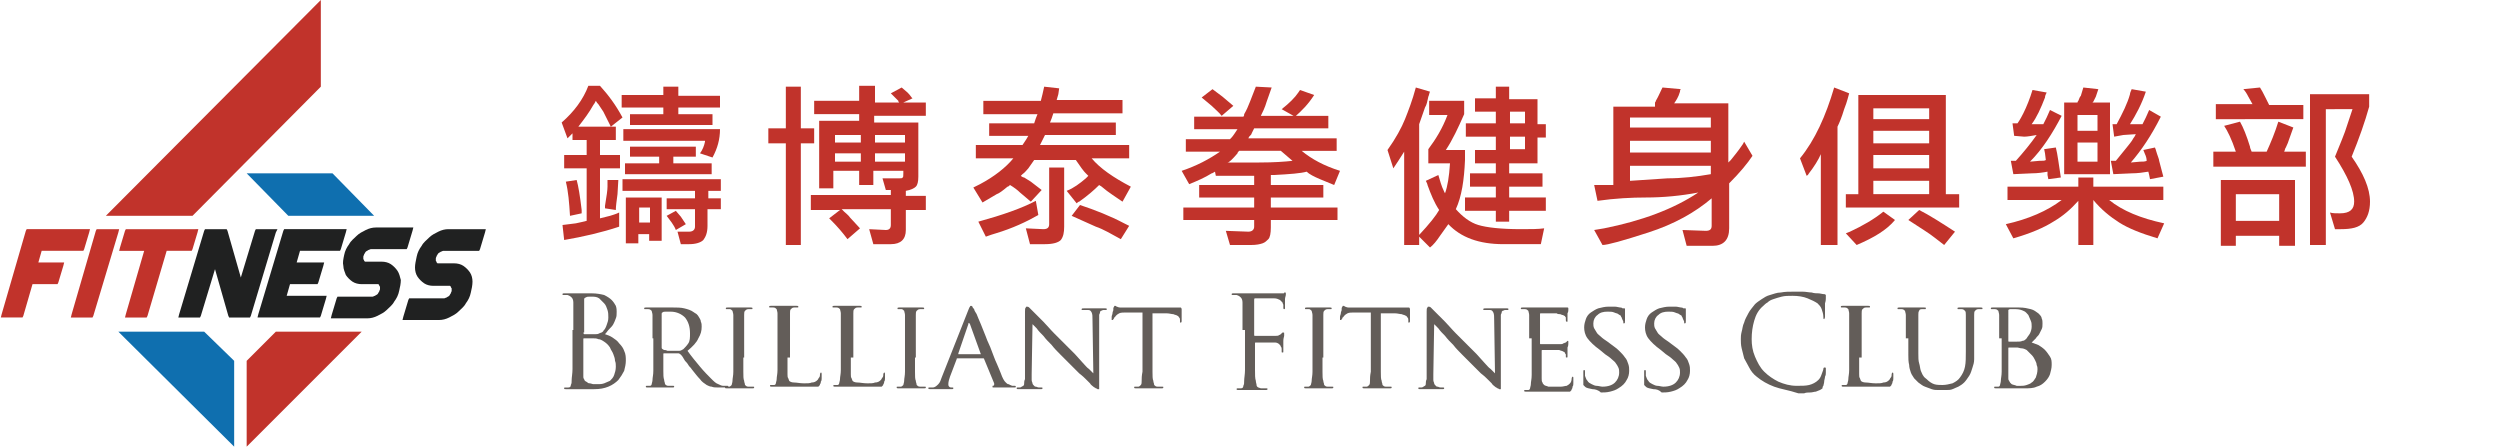 <?xml version="1.0" encoding="utf-8"?>
<!-- Generator: Adobe Illustrator 19.0.0, SVG Export Plug-In . SVG Version: 6.00 Build 0)  -->
<svg version="1.1" id="Layer_1" xmlns="http://www.w3.org/2000/svg" xmlns:xlink="http://www.w3.org/1999/xlink" x="0px" y="0px"
	 viewBox="-270 271.6 300 53.7" style="enable-background:new -270 271.6 300 53.7;" xml:space="preserve">
<style type="text/css">
	.st0{fill:#0F6FAF;}
	.st1{fill:#C1332B;}
	.st2{fill:#202121;}
	.st3{fill:#635D59;}
</style>
<g id="XMLID_14531_">
	<g id="XMLID_15005_">
		<polygon id="XMLID_15030_" class="st0" points="-245.5,311.4 -255.8,311.4 -241.9,325.2 -241.9,314.9 		"/>
		<g id="XMLID_15027_">
			<polygon class="st1" points="-236.9,311.4 -240.4,314.9 -240.4,325.2 -226.6,311.4 			"/>
		</g>
		<g id="XMLID_15024_">
			<polygon class="st1" points="-246.9,297.5 -231.5,282 -231.5,271.6 -257.3,297.5 			"/>
		</g>
		<polygon id="XMLID_15023_" class="st0" points="-225.1,297.5 -230.1,292.4 -240.4,292.4 -235.4,297.5 		"/>
		<g id="XMLID_15006_">
			<g id="XMLID_15016_">
				<path id="XMLID_15021_" class="st1" d="M-265.4,303.1l0.4-1.4h4.8h0.2l0.1-0.2l0.6-2l0.1-0.4h-0.4h-7h-0.2l-0.1,0.2l-2.9,10
					l-0.1,0.4h0.4h2h0.2l0.1-0.2l1.1-3.8h2.8h0.2l0.1-0.2l0.6-2l0.1-0.4h-0.4H-265.4z"/>
				<path id="XMLID_15019_" class="st1" d="M-258.2,299.1h-0.2l-0.1,0.2l-2.9,10l-0.1,0.4h0.4h2h0.2l0.1-0.2l3-10l0.1-0.4h-0.4
					H-258.2z"/>
				<path id="XMLID_15017_" class="st1" d="M-246.7,299.1h-8h-0.2l-0.1,0.2l-0.6,2l-0.1,0.4h0.4h2.6l-2.2,7.6l-0.1,0.4h0.4h2h0.2
					l0.1-0.2l2.3-7.8h2.8h0.2l0.1-0.2l0.6-2l0.1-0.4H-246.7z"/>
			</g>
			<g id="XMLID_15007_">
				<path id="XMLID_15014_" class="st2" d="M-236.7,299.1h-0.4h-2h-0.2l-0.1,0.2l-1.7,5.6l-1.6-5.6l-0.1-0.2h-0.2h-2.2h-0.2
					l-0.1,0.2l-3,10l-0.1,0.4h0.4h2h0.2l0.1-0.2l1.7-5.6l1.6,5.6l0.1,0.2h0.2h2.1h0.2l0.1-0.2l3-10L-236.7,299.1z"/>
				<path id="XMLID_15012_" class="st2" d="M-235.6,307.1l0.4-1.4h3.1h0.2l0.1-0.2l0.6-2l0.1-0.4h-0.4h-2.9l0.4-1.4h4.6h0.2l0.1-0.2
					l0.6-2l0.1-0.4h-0.4h-6.9h-0.2l-0.1,0.2l-3,10l-0.1,0.4h0.4h6.9h0.2l0.1-0.2l0.6-2l0.1-0.4h-0.4H-235.6z"/>
				<path id="XMLID_15010_" class="st2" d="M-222.3,304.1c-0.2-0.3-0.5-0.6-0.8-0.8c-0.3-0.2-0.7-0.3-1.1-0.3h-1.8
					c-0.1,0-0.1,0-0.2,0c0,0-0.1-0.1-0.1-0.1c0,0,0-0.1-0.1-0.2c0-0.1,0-0.2,0-0.3c0-0.1,0.1-0.2,0.1-0.3c0.1-0.1,0.1-0.2,0.2-0.3
					c0.1-0.1,0.2-0.1,0.3-0.2c0.1,0,0.2-0.1,0.3-0.1h4.1h0.2l0.1-0.2l0.6-2l0.1-0.4h-0.4h-4.1c-0.4,0-0.8,0.1-1.2,0.3
					c-0.4,0.2-0.8,0.4-1.1,0.7c-0.3,0.3-0.7,0.6-0.9,1c-0.3,0.4-0.5,0.8-0.6,1.3c-0.1,0.5-0.2,0.9-0.1,1.3c0,0.4,0.2,0.8,0.3,1.1
					c0.2,0.3,0.5,0.6,0.8,0.8c0.3,0.2,0.7,0.3,1.1,0.3h1.8c0.1,0,0.1,0,0.2,0c0,0,0.1,0.1,0.1,0.1c0,0.1,0,0.1,0.1,0.2
					c0,0.1,0,0.2,0,0.3c0,0.1-0.1,0.2-0.1,0.3c-0.1,0.1-0.1,0.2-0.2,0.3c-0.1,0.1-0.2,0.1-0.3,0.2c-0.1,0-0.2,0.1-0.3,0.1h-4h-0.2
					l-0.1,0.2l-0.6,2l-0.1,0.4h0.4h4c0.4,0,0.8-0.1,1.2-0.3c0.4-0.2,0.8-0.4,1.1-0.7c0.3-0.3,0.7-0.6,0.9-1c0.3-0.4,0.5-0.8,0.6-1.3
					c0.1-0.4,0.2-0.9,0.2-1.3C-222,304.8-222.1,304.4-222.3,304.1z"/>
				<path id="XMLID_15008_" class="st2" d="M-212.1,299.1h-4.1c-0.4,0-0.8,0.1-1.2,0.3c-0.4,0.2-0.8,0.4-1.1,0.7
					c-0.3,0.3-0.7,0.6-0.9,1c-0.3,0.4-0.5,0.8-0.6,1.3c-0.1,0.5-0.2,0.9-0.2,1.3c0,0.4,0.1,0.8,0.3,1.1c0.2,0.3,0.5,0.6,0.8,0.8
					c0.3,0.2,0.7,0.3,1.1,0.3h1.8c0.1,0,0.1,0,0.2,0c0,0,0.1,0.1,0.1,0.1c0,0,0,0.1,0.1,0.2c0,0.1,0,0.2,0,0.3
					c0,0.1-0.1,0.2-0.1,0.3c-0.1,0.1-0.1,0.2-0.2,0.3c-0.1,0.1-0.2,0.1-0.3,0.2c-0.1,0-0.2,0.1-0.3,0.1h-4h-0.2l-0.1,0.2l-0.6,2
					l-0.1,0.4h0.4h4c0.4,0,0.8-0.1,1.2-0.3c0.4-0.2,0.8-0.4,1.1-0.7c0.3-0.3,0.7-0.6,0.9-1c0.3-0.4,0.5-0.8,0.6-1.3
					c0.1-0.4,0.2-0.9,0.2-1.3c0-0.4-0.1-0.8-0.3-1.1c-0.2-0.3-0.5-0.6-0.8-0.8c-0.3-0.2-0.7-0.3-1.1-0.3h-1.8c-0.1,0-0.1,0-0.2,0
					c0,0-0.1-0.1-0.1-0.1c0,0,0-0.1-0.1-0.2c0-0.1,0-0.2,0-0.3c0-0.1,0.1-0.2,0.1-0.3c0.1-0.1,0.1-0.2,0.2-0.3
					c0.1-0.1,0.2-0.1,0.3-0.2c0.1,0,0.2-0.1,0.3-0.1h4.1h0.2l0.1-0.2l0.6-2l0.1-0.4H-212.1z"/>
			</g>
		</g>
	</g>
	<g id="XMLID_14601_">
		<path id="XMLID_14994_" class="st1" d="M-195.7,298.8c-2.1,0.7-4.3,1.2-6.6,1.6l-0.2-1.8l1.6-0.2c0.5-0.1,0.9-0.2,1.3-0.3v-6.3
			h-2.7v-1.6h2.7v-1.8h-1.7v-0.8l-0.6,0.6l-0.7-1.9c1.5-1.3,2.6-2.8,3.2-4.4h1.4c1,1.1,1.9,2.3,2.7,3.8l-1.4,1.1l-0.9-1.8
			c-0.2-0.3-0.4-0.6-0.6-0.9c-0.1-0.1-0.2-0.2-0.3-0.4c-0.1,0.2-0.2,0.4-0.3,0.5c-0.5,0.9-1.1,1.7-1.8,2.6h4.5v1.6h-1.9v1.8h2.4v1.6
			h-2.4v6l1.2-0.3c0.3-0.1,0.7-0.2,1.1-0.4L-195.7,298.8z M-201.6,297.5c-0.1-1.6-0.2-2.9-0.5-4.1l1.3-0.2c0.2,0.7,0.4,1.9,0.6,3.6
			c0,0.1,0,0.2,0,0.4L-201.6,297.5z M-195.8,293.2l-0.1,1.7c-0.1,0.8-0.2,1.4-0.2,1.9l-1.3-0.2c0-0.1,0-0.2,0-0.3
			c0.2-1.2,0.3-1.9,0.3-2.3s0-0.6,0-0.8L-195.8,293.2z M-188.6,282.1v1h5v1.4h-5v0.8h4.1v1.3h-9.9v-1.3h4v-0.8h-5V283h5v-1H-188.6z
			 M-185.1,296.7v1.8v0.2c0,0.8-0.2,1.3-0.5,1.7c-0.3,0.3-0.9,0.5-1.7,0.5h-1l-0.4-1.5l1.4,0c0.4,0,0.7-0.2,0.7-0.6v-2.1h-3.4v-1.3
			h3.4v-0.9h-8.7v-1.4h11.8v1.4h-1.5v0.9h1.5v1.3H-185.1z M-186,290c0.3-0.4,0.5-0.9,0.6-1.4c0,0,0-0.1,0-0.1h-9.8v-1.4h11.6
			c0,1.2-0.3,2.3-0.9,3.4L-186,290z M-186.5,289.2v1.2h-2.7v0.8h4.6v1.3H-195v-1.3h4.1v-0.8h-3.5v-1.2H-186.5z M-194.9,295.3h4.3
			v5.2h-1.5v-0.8h-1.3v1.1h-1.5V295.3z M-192,296.5h-1.3v1.8h1.3V296.5z M-188.9,299.2c-0.1-0.3-0.3-0.6-0.5-0.9l-0.6-0.8l1.1-0.6
			c0.2,0.2,0.4,0.5,0.6,0.7l0.6,0.9L-188.9,299.2z"/>
		<path id="XMLID_14987_" class="st1" d="M-177.8,288.9V287h2.1v-5h1.8v5h1.6v1.8h-1.6V301h-1.8v-12.2H-177.8z M-165,282.1v1.8h2.9
			c-0.1-0.1-0.1-0.1-0.1-0.2c-0.1-0.1-0.2-0.2-0.3-0.3l-0.6-0.6l1.3-0.7l0.7,0.6c0.1,0.1,0.3,0.3,0.5,0.6l0.1,0.1l-1.1,0.5h2.7v1.6
			h-6.2v0.8h5.3v6v0.5c0,0.6-0.1,1-0.3,1.2c-0.2,0.2-0.6,0.4-1.2,0.5v0.6h2.4v1.7h-2.4v2v0.4c0,1.1-0.6,1.7-1.8,1.7h-2.1l-0.5-1.8
			l2,0.1c0.4,0,0.6-0.2,0.6-0.6v-1.9h-5.9c0.1,0.1,0.2,0.2,0.3,0.3c0.2,0.2,0.5,0.4,0.7,0.7l1.2,1.3l-1.5,1.3
			c-0.6-0.8-1.2-1.5-1.9-2.2l-0.3-0.3l1.3-1h-3.5V295h9.6v-0.6h-0.6l-0.4-1.4l2,0c0.2,0,0.4,0,0.4-0.1c0.1,0,0.1-0.2,0.1-0.5v-0.3
			h-3.6v1.7h-1.7v-1.7h-3.1v2.1h-1.7v-8.1h4.8v-0.8h-5.4v-1.6h5.4v-1.8H-165z M-166.7,288.7v-0.9h-3.1v0.9H-166.7z M-166.7,291v-1
			h-3.1v1H-166.7z M-161.4,288.7v-0.9h-3.6v0.9H-161.4z M-161.4,291v-1h-3.6v1H-161.4z"/>
		<path id="XMLID_14982_" class="st1" d="M-137.8,294c-0.1-0.1-0.2-0.1-0.3-0.2c-0.6,0.6-1.4,1.3-2.4,2c-0.1,0-0.2,0.1-0.3,0.2
			l-1.2-1.5c0.8-0.3,1.6-0.9,2.3-1.5l0.3-0.3c-0.1-0.1-0.2-0.2-0.3-0.3c-0.3-0.3-0.4-0.5-0.5-0.6l-0.7-1h-5l-0.7,1
			c-0.2,0.2-0.4,0.5-0.7,0.7l-0.2,0.2c0.1,0.1,0.3,0.2,0.4,0.2c0.3,0.2,0.5,0.3,0.8,0.5l1.3,1l-1.3,1.4l-1.3-1.1
			c-0.3-0.3-0.7-0.6-1.2-0.9c-0.1,0.1-0.2,0.2-0.3,0.2c-0.6,0.5-1,0.8-1.3,0.9l-1.7,1l-1.1-1.8l0.8-0.4c1.7-0.9,3.1-2,4-3.1h-4.5
			v-1.6h5.6l0.4-0.6l0.3-0.5h-4.7v-1.5h5.4l0.2-0.6l0.2-0.5h-6.5v-1.6h6.9l0.2-0.8l0.2-0.9l1.8,0.2l-0.1,0.7l-0.2,0.7h7.9v1.6h-8.3
			l-0.2,0.6l-0.2,0.5h7.9v1.5h-8.5l-0.3,0.6l-0.3,0.6h10.7v1.6h-4.5c1,1.2,2.6,2.3,4.7,3.4l-1,1.8C-136,295.3-137,294.7-137.8,294z
			 M-145.4,297.4c-1.4,0.8-3.1,1.6-5.1,2.2c-0.3,0.1-0.7,0.2-1.2,0.4l-0.9-1.8c2.9-0.8,5.2-1.6,6.9-2.5L-145.4,297.4z M-144.1,291.7
			h1.8v6.8v0.3c0,0.7-0.1,1.2-0.4,1.6c-0.3,0.3-0.9,0.5-1.9,0.5h-1.8l-0.5-1.9l2.1,0.1c0.5,0,0.7-0.2,0.7-0.6V291.7z M-135.5,300.3
			c-1.1-0.6-2.1-1.2-3-1.5l-2.9-1.3l1-1.3c1.8,0.6,3.6,1.3,5.3,2.2c0.2,0.1,0.4,0.2,0.6,0.3L-135.5,300.3z"/>
		<path id="XMLID_14977_" class="st1" d="M-124.2,292.2c-0.2,0.1-0.3,0.2-0.4,0.2c-0.8,0.5-1.7,0.9-2.7,1.3l-0.9-1.6
			c1.8-0.6,3.3-1.4,4.6-2.3h-4.1v-1.5h5.3c0.2-0.2,0.3-0.3,0.5-0.6l0.4-0.6h-5.2v-1.5h5.9c0.1-0.1,0.1-0.2,0.1-0.3
			c0.3-0.5,0.5-1,0.7-1.5l0.7-1.8l1.9,0.1l-0.6,1.7c-0.2,0.7-0.5,1.3-0.7,1.7h8.1v1.5h-8.9l-0.3,0.6c0,0.1-0.1,0.2-0.3,0.4l-0.1,0.2
			h10.6v1.5h-4.2c1.2,1,2.7,1.8,4.6,2.4l-0.7,1.7l-1.7-0.7c-0.7-0.3-1.3-0.6-1.6-0.9c-0.7,0.2-2,0.3-3.9,0.4c-0.1,0-0.3,0-0.4,0v1.2
			h6.3v1.5h-6.3v1.2h8v1.5h-8v0.9c0,0.7-0.1,1.2-0.3,1.4c-0.2,0.2-0.4,0.4-0.7,0.5c-0.3,0.1-0.7,0.2-1.4,0.2h-2.5l-0.5-1.7l2.7,0.1
			c0.4,0,0.7-0.2,0.7-0.6V298h-8.5v-1.5h8.5v-1.2h-6.6v-1.5h6.6v-1.1l-2.4,0h-2.2L-124.2,292.2z M-123.4,285.5
			c-0.3-0.4-0.8-0.8-1.2-1.2l-1.2-1l1.3-1l1.2,0.9l1.3,1.1L-123.4,285.5z M-118.9,291.1c1.8,0,3.1-0.1,4-0.2l-0.7-0.6l-0.7-0.6h-5
			c-0.1,0.1-0.2,0.2-0.2,0.3c-0.6,0.7-1,1.1-1.2,1.1h0C-121.9,291.1-120.6,291.1-118.9,291.1z M-112.3,283c-0.7,1.1-1.5,1.9-2.3,2.6
			l-1.6-0.9c0.9-0.7,1.6-1.4,2-2l0.2-0.3L-112.3,283z"/>
		<path id="XMLID_14679_" class="st1" d="M-103.5,289.6c1-1.4,1.7-2.7,2.1-3.7c0.4-1,0.9-2.3,1.3-3.8l1.7,0.5
			c-0.1,0.2-0.1,0.4-0.2,0.6c-0.1,0.5-0.2,1-0.4,1.3l-0.7,2V301h-1.8v-11.2l-0.7,1.1l-0.6,0.9L-103.5,289.6z M-97.3,296.8
			c-0.6-0.9-1-1.9-1.4-3c0-0.1-0.1-0.3-0.2-0.5l1.5-0.7l0.3,1c0.1,0.3,0.2,0.6,0.4,1c0,0.1,0.1,0.1,0.1,0.2c0.3-0.8,0.5-2,0.6-3.6
			h-2.6v-1.7c0.9-1.2,1.7-2.5,2.3-4.1h-2.2v-1.7h4.2v1.6c-0.7,1.6-1.4,3.1-2.2,4.3h2.3v1.2c-0.1,2.4-0.4,4.4-1.1,5.9
			c0.8,0.9,1.7,1.6,2.7,1.9c1,0.3,2.7,0.5,5.1,0.5c1.2,0,2.1,0,2.8-0.1l-0.4,1.9l-4.5,0c-2.9,0-5.1-0.8-6.6-2.4l-1,1.4
			c-0.4,0.6-0.8,1.1-1.2,1.4l-1.4-1.4C-98.4,298.4-97.7,297.5-97.3,296.8z M-88.9,283.5h3.4v3h1v1.6h-1v3.1h-3.4v1.2h4v1.6h-4v1.3
			h4.4v1.6h-4.4v1.3h-1.6v-1.3h-3.7v-1.6h3.7v-1.3h-3.1v-1.6h3.1v-1.2H-93v-1.6h2.5V288h-3.6v-1.6h3.6v-1.4H-93v-1.6h2.5v-1.4h1.6
			V283.5z M-87,286.4v-1.4h-1.8v1.4H-87z M-87,289.5V288h-1.8v1.5H-87z"/>
		<path id="XMLID_14655_" class="st1" d="M-71.4,283.9c0.1-0.1,0.1-0.2,0.1-0.2c0.3-0.5,0.5-1,0.7-1.4l0.1-0.2l2.2,0.2
			c-0.1,0.1-0.1,0.2-0.1,0.3c-0.2,0.7-0.5,1.1-0.7,1.4h6.5v7.1c0.1-0.1,0.2-0.2,0.3-0.3c0.4-0.5,0.9-1.1,1.3-1.7
			c0.1-0.1,0.2-0.3,0.3-0.5l1,1.7c-0.6,0.9-1.5,2-2.8,3.3v5.1v0.3c0,1.4-0.7,2.1-2,2.1h-3.1l-0.5-1.9l2.8,0.1c0.5,0,0.7-0.2,0.7-0.6
			v-3.3c-2,1.7-4.5,3.1-7.6,4.1c-3.1,1-4.9,1.5-5.5,1.5l-1-1.8l1.2-0.2c4.5-0.9,8.3-2.3,11.3-4.3c-2.1,0.4-4.2,0.6-6.3,0.6
			c-1.7,0-3.7,0.1-5.8,0.4l-0.4-1.9h1.2c0.5,0,0.9,0,1.1,0v-9.4H-71.4z M-74.4,286.9h9.7v-1.2h-9.7V286.9z M-74.4,289.9h9.7v-1.4
			h-9.7V289.9z M-74.4,293.3l4.5-0.3c1.7,0,3.5-0.2,5.2-0.5v-1h-9.7V293.3z"/>
		<path id="XMLID_14646_" class="st1" d="M-54,290.6c1.8-2.2,3.1-5.1,4.1-8.5l1.8,0.7c-0.1,0.3-0.2,0.9-0.6,1.9
			c-0.3,1-0.6,1.7-0.8,2.1V301h-2v-10.9c-0.3,0.7-0.8,1.5-1.5,2.4c0,0.1-0.1,0.1-0.2,0.2L-54,290.6z M-36.5,283v11.9h1.6v1.6h-13.6
			v-1.6h1.5V283H-36.5z M-42.6,298c-1,1.2-2.5,2.1-4.6,3l-1.3-1.4l0.5-0.2c1.5-0.7,2.9-1.5,4-2.4L-42.6,298z M-38.5,284.6h-6.7v1.3
			h6.7V284.6z M-45.2,288.8h6.7v-1.5h-6.7V288.8z M-38.5,290.2h-6.7v1.6h6.7V290.2z M-38.5,293.3h-6.7v1.6h6.7V293.3z M-36.7,301
			c-0.8-0.6-1.5-1.2-2.3-1.7l-2-1.3l1.3-1.2c1.2,0.6,2.6,1.5,4.3,2.6L-36.7,301z"/>
		<path id="XMLID_14639_" class="st1" d="M-18.8,292.9v1.1h8.4v1.6h-6.5c1.6,1.3,3.8,2.2,6.6,2.8l-0.8,1.8c-2-0.6-3.5-1.2-4.6-1.9
			c-1.1-0.7-2.2-1.6-3.1-2.7v5.4h-1.8v-5.3c-0.9,1-1.8,1.8-3,2.5c-1.1,0.7-2.7,1.4-4.8,2l-0.9-1.7c2.7-0.6,5-1.6,6.7-2.9h-6.5V294
			h8.5v-1.1H-18.8z M-28.3,287.9l-0.2-1.5h0.4c0,0,0.1,0,0.1,0c0,0,0.1,0,0.1,0c0,0,0.3-0.4,0.7-1.2c0.4-0.8,0.8-1.8,1.1-2.8
			l1.7,0.3c-0.1,0.2-0.2,0.4-0.2,0.6c-0.5,1.3-1,2.4-1.6,3.2l0.6,0l0.8,0l0.4-0.8l0.4-0.9l1.4,0.7c-1.1,2.1-2.3,4-3.8,5.5l1.1-0.1
			c0.4,0,0.7,0,0.8-0.1l-0.1-0.8l-0.1-0.5l1.4-0.2c0.1,0.4,0.2,0.9,0.3,1.6l0.3,2l-1.5,0.2l-0.1-0.5c0-0.2,0-0.3,0-0.4
			c-0.5,0.1-1.2,0.2-1.9,0.2l-2.2,0.1l-0.3-1.6l0.6,0c0.9-1,1.8-2.1,2.5-3.1c-0.6,0.1-1.1,0.2-1.5,0.2L-28.3,287.9z M-22.3,292.5
			v-8.6h1.6c0-0.1,0.1-0.2,0.1-0.2c0.1-0.3,0.2-0.5,0.3-0.6l0.3-1l1.8,0.2l-0.3,0.9c-0.1,0.2-0.2,0.4-0.3,0.6l-0.1,0.1h2.1v8.6
			H-22.3z M-18.3,285.4h-2.4v1.9h2.4V285.4z M-20.7,291h2.4v-2.3h-2.4V291z M-16.3,288l-0.2-1.5h0.3h0.2c0.7-1.3,1.3-2.5,1.6-3.6
			c0-0.2,0.1-0.3,0.2-0.6l1.7,0.3c-0.5,1.5-1.2,2.8-1.9,3.9l0.6,0l0.9,0l0.4-0.8l0.4-0.9l1.4,0.8c-1.1,2.2-2.3,4-3.6,5.5l1.1-0.1
			c0.3,0,0.6,0,0.8-0.1c0-0.3-0.1-0.6-0.2-0.8l-0.2-0.5l1.4-0.3c0,0.1,0.1,0.2,0.1,0.3c0.2,0.7,0.4,1.1,0.4,1.3l0.5,1.9l-1.6,0.3
			l-0.1-0.5l-0.1-0.4c-0.6,0.1-1.3,0.2-2,0.2l-2.2,0.1l-0.3-1.6l0.6,0l1.3-1.6c0.3-0.4,0.6-0.7,0.8-1.1c0.1-0.1,0.2-0.3,0.3-0.5
			l-1.5,0.1L-16.3,288z"/>
		<path id="XMLID_14602_" class="st1" d="M-4.4,291.6v-1.8h2.7c-0.5-1.5-1-2.5-1.4-3.1l1.9-0.5c0.4,0.7,0.8,1.7,1.2,3
			c0,0.2,0.1,0.3,0.2,0.6h1.8c0.5-1.1,1-2.3,1.4-3.6l1.8,0.7l-0.5,1.4c-0.1,0.3-0.2,0.6-0.4,1c-0.1,0.1-0.1,0.3-0.2,0.5h2.6v1.8
			H-4.4z M-4.1,285.8v-1.7h4.4l-0.5-0.9c-0.2-0.4-0.4-0.7-0.6-0.9l2-0.2c0.2,0.3,0.4,0.7,0.6,1.1l0.5,1h4.1v1.7H-4.1z M-3.5,293.2
			h8.9v7.9H3.5v-1.2h-5.2v1.2h-1.8V293.2z M3.5,294.9h-5.2v3.2h5.2V294.9z M14.3,284.4c-0.5,1.8-1.2,3.8-2.1,6
			c1.4,2,2.2,3.8,2.2,5.4c0,1.1-0.3,1.9-0.8,2.5c-0.5,0.6-1.4,0.8-2.7,0.8h-0.5c0,0-0.1,0-0.2,0l-0.6-2c0.3,0.1,0.7,0.1,1.2,0.1
			c1.2,0,1.7-0.5,1.7-1.4c0-1.3-0.8-3.1-2.3-5.4c0.7-1.7,1.1-2.7,1.2-3l0.9-2.7H9.1V301H7.2v-18.1h7.1V284.4z"/>
	</g>
	<g id="XMLID_14532_">
		<path id="XMLID_14597_" class="st3" d="M-201.2,311.2c0-0.6,0-1.1,0-1.4c0-0.4,0-0.7,0-0.9c0-0.2,0-0.4,0-0.6c0-0.1,0-0.3,0-0.4
			c0-0.3-0.1-0.5-0.2-0.6c-0.1-0.1-0.2-0.2-0.5-0.3c-0.1,0-0.1,0-0.2,0c-0.1,0-0.2,0-0.3,0c-0.1,0-0.1,0-0.1-0.1
			c0-0.1,0.1-0.1,0.2-0.1c0.2,0,0.4,0,0.5,0c0.2,0,0.4,0,0.5,0c0.2,0,0.3,0,0.4,0c0.1,0,0.2,0,0.2,0c0.2,0,0.4,0,0.7,0
			c0.3,0,0.6,0,1,0c0.6,0,1.1,0.1,1.5,0.2c0.4,0.2,0.7,0.4,0.9,0.6c0.2,0.2,0.4,0.5,0.5,0.7c0.1,0.3,0.1,0.5,0.1,0.7
			c0,0.3,0,0.6-0.1,0.8c-0.1,0.3-0.2,0.5-0.3,0.7c-0.1,0.2-0.3,0.4-0.5,0.6c-0.2,0.2-0.3,0.4-0.5,0.6c0.3,0.1,0.6,0.2,0.9,0.4
			c0.3,0.2,0.6,0.4,0.8,0.7c0.3,0.3,0.5,0.6,0.6,0.9c0.2,0.4,0.2,0.8,0.2,1.2c0,0.4-0.1,0.8-0.2,1.2c-0.2,0.4-0.4,0.7-0.7,1.1
			c-0.3,0.3-0.7,0.6-1.2,0.8c-0.5,0.2-1,0.3-1.7,0.3c-0.1,0-0.2,0-0.4,0c-0.2,0-0.4,0-0.6,0c-0.2,0-0.4,0-0.6,0c-0.2,0-0.3,0-0.3,0
			c0,0-0.1,0-0.2,0c-0.1,0-0.2,0-0.4,0c-0.2,0-0.3,0-0.5,0c-0.2,0-0.3,0-0.4,0c-0.2,0-0.2,0-0.2-0.1c0-0.1,0-0.1,0.1-0.1
			c0.1,0,0.1,0,0.2,0c0.1,0,0.2,0,0.2,0c0.2,0,0.3-0.1,0.3-0.3c0.1-0.2,0.1-0.3,0.1-0.6c0-0.3,0.1-0.8,0.1-1.3c0-0.6,0-1.2,0-1.9
			V311.2z M-200,311.5c0,0.1,0,0.1,0.1,0.2c0.1,0,0.1,0,0.3,0c0.1,0,0.4,0,0.6,0c0.2,0,0.4,0,0.5,0c0.1,0,0.3,0,0.4-0.1
			c0.1,0,0.2-0.1,0.3-0.1c0.1-0.1,0.2-0.1,0.2-0.2c0.2-0.2,0.3-0.4,0.4-0.7c0.1-0.3,0.2-0.5,0.2-0.9c0-0.3,0-0.6-0.1-0.9
			c-0.1-0.3-0.2-0.6-0.4-0.8c-0.2-0.2-0.4-0.4-0.6-0.6c-0.3-0.2-0.6-0.2-0.9-0.2c-0.1,0-0.2,0-0.3,0c-0.1,0-0.3,0-0.4,0.1
			c-0.1,0-0.2,0.1-0.2,0.2V311.5z M-200,313.1c0,0.3,0,0.6,0,1c0,0.4,0,0.7,0,1c0,0.3,0,0.6,0,0.8c0,0.2,0,0.4,0,0.4
			c0,0.2,0,0.3,0,0.5c0,0.1,0,0.2,0.1,0.3c0,0.1,0.1,0.2,0.1,0.2c0.1,0.1,0.2,0.1,0.3,0.2c0.1,0.1,0.2,0.1,0.3,0.1
			c0.1,0,0.3,0.1,0.4,0.1c0.1,0,0.2,0,0.3,0c0.1,0,0.2,0,0.3,0c0.2,0,0.4,0,0.7-0.1c0.2-0.1,0.5-0.2,0.7-0.3
			c0.2-0.2,0.4-0.4,0.5-0.7c0.1-0.3,0.2-0.6,0.2-1c0-0.2,0-0.5-0.1-0.7c0-0.3-0.1-0.5-0.2-0.8c-0.1-0.3-0.3-0.5-0.4-0.8
			c-0.2-0.3-0.4-0.5-0.7-0.7c-0.3-0.2-0.5-0.3-0.7-0.3c-0.2-0.1-0.4-0.1-0.6-0.1c-0.1,0-0.1,0-0.2,0c-0.1,0-0.2,0-0.3,0
			c-0.1,0-0.2,0-0.3,0c-0.1,0-0.2,0-0.3,0c-0.1,0-0.1,0-0.1,0.1V313.1z"/>
		<path id="XMLID_14594_" class="st3" d="M-191.7,312.2c0-0.5,0-0.9,0-1.2c0-0.3,0-0.6,0-0.8c0-0.2,0-0.4,0-0.5c0-0.1,0-0.2,0-0.3
			c0-0.2-0.1-0.4-0.1-0.5c-0.1-0.1-0.2-0.2-0.4-0.2c-0.1,0-0.1,0-0.2,0c-0.1,0-0.2,0-0.2,0c-0.1,0-0.1,0-0.1-0.1
			c0-0.1,0.1-0.1,0.2-0.1c0.2,0,0.3,0,0.5,0c0.2,0,0.3,0,0.5,0s0.3,0,0.4,0c0.1,0,0.2,0,0.2,0c0,0,0.1,0,0.3,0c0.1,0,0.3,0,0.5,0
			c0.2,0,0.3,0,0.5,0c0.2,0,0.3,0,0.4,0c0.4,0,0.9,0,1.3,0.1c0.4,0.1,0.8,0.2,1.2,0.5c0.1,0.1,0.2,0.1,0.3,0.2
			c0.1,0.1,0.2,0.2,0.3,0.4c0.1,0.2,0.2,0.3,0.2,0.5c0.1,0.2,0.1,0.4,0.1,0.6c0,0.5-0.1,0.9-0.4,1.4c-0.2,0.5-0.7,1-1.3,1.5
			c0.5,0.7,1,1.3,1.5,1.9c0.5,0.6,0.9,1,1.3,1.4c0.4,0.4,0.6,0.6,0.9,0.7c0.2,0.1,0.4,0.2,0.6,0.2c0.1,0,0.2,0,0.3,0
			c0.1,0,0.1,0,0.2,0c0.1,0,0.1,0,0.1,0.1c0,0,0,0.1-0.1,0.1c0,0-0.1,0-0.2,0h-0.8c-0.4,0-0.7,0-0.9-0.1c-0.2,0-0.4-0.1-0.6-0.2
			c-0.3-0.2-0.6-0.4-0.8-0.7c-0.3-0.3-0.6-0.7-1-1.2c-0.1-0.2-0.3-0.3-0.4-0.5c-0.1-0.2-0.3-0.4-0.4-0.5c-0.1-0.2-0.2-0.3-0.3-0.5
			c-0.1-0.1-0.2-0.3-0.3-0.3c-0.1-0.1-0.1-0.1-0.2-0.1l-1.7,0c-0.1,0-0.1,0-0.1,0.1v0.3c0,0.6,0,1.2,0,1.7c0,0.5,0,0.8,0.1,1.1
			c0,0.2,0.1,0.3,0.1,0.5c0.1,0.1,0.2,0.2,0.4,0.2c0.1,0,0.2,0,0.3,0c0.1,0,0.2,0,0.3,0c0.1,0,0.1,0,0.1,0.1c0,0.1-0.1,0.1-0.2,0.1
			c-0.2,0-0.4,0-0.6,0c-0.2,0-0.4,0-0.5,0c-0.2,0-0.3,0-0.4,0c-0.1,0-0.2,0-0.2,0c-0.2,0-0.4,0-0.5,0c-0.1,0-0.3,0-0.4,0
			c-0.2,0-0.3,0-0.4,0c-0.1,0-0.2,0-0.2-0.1c0-0.1,0-0.1,0.1-0.1c0.1,0,0.1,0,0.2,0c0.1,0,0.1,0,0.2,0c0.1,0,0.2-0.1,0.2-0.2
			c0-0.1,0.1-0.3,0.1-0.5c0-0.3,0.1-0.6,0.1-1.1c0-0.5,0-1,0-1.7V312.2z M-190.6,313.3c0,0.1,0,0.1,0.1,0.2c0.1,0,0.1,0.1,0.2,0.1
			c0.1,0,0.2,0,0.4,0.1c0.1,0,0.3,0,0.4,0c0.2,0,0.3,0,0.5,0c0.2,0,0.3,0,0.5,0c0.2,0,0.3-0.1,0.5-0.2c0.2-0.2,0.4-0.4,0.6-0.7
			c0.2-0.3,0.2-0.7,0.2-1.2c0-0.8-0.2-1.4-0.6-1.9c-0.4-0.4-1-0.7-1.7-0.7c-0.2,0-0.4,0-0.6,0c-0.2,0-0.3,0-0.4,0.1
			c-0.1,0-0.1,0.1-0.1,0.2V313.3z"/>
		<path id="XMLID_14592_" class="st3" d="M-180.8,314.5c0,0.6,0,1.2,0,1.7c0,0.5,0,0.9,0.1,1.1c0,0.2,0.1,0.3,0.1,0.5
			c0.1,0.1,0.2,0.2,0.4,0.2c0.1,0,0.2,0,0.3,0c0.1,0,0.2,0,0.3,0c0.1,0,0.1,0,0.1,0.1c0,0.1-0.1,0.1-0.2,0.1c-0.2,0-0.4,0-0.6,0
			c-0.2,0-0.4,0-0.5,0c-0.2,0-0.3,0-0.4,0c-0.1,0-0.2,0-0.2,0c0,0-0.1,0-0.2,0c-0.1,0-0.2,0-0.4,0c-0.1,0-0.3,0-0.4,0
			c-0.1,0-0.3,0-0.4,0c-0.1,0-0.2,0-0.2-0.1c0-0.1,0-0.1,0.1-0.1c0.1,0,0.1,0,0.2,0c0.1,0,0.1,0,0.2,0c0.1,0,0.2-0.1,0.3-0.2
			c0-0.1,0.1-0.3,0.1-0.5c0-0.3,0.1-0.6,0.1-1.1c0-0.5,0-1,0-1.7v-2.3c0-0.5,0-0.9,0-1.2c0-0.3,0-0.6,0-0.8c0-0.2,0-0.4,0-0.5
			c0-0.1,0-0.2,0-0.3c0-0.2-0.1-0.4-0.1-0.5c-0.1-0.1-0.2-0.2-0.3-0.2c-0.1,0-0.2,0-0.2,0c-0.1,0-0.1,0-0.2,0c-0.1,0-0.1,0-0.1-0.1
			c0-0.1,0.1-0.1,0.2-0.1c0.1,0,0.2,0,0.4,0c0.1,0,0.3,0,0.4,0c0.1,0,0.3,0,0.4,0c0.1,0,0.2,0,0.2,0c0,0,0.1,0,0.2,0
			c0.1,0,0.2,0,0.4,0c0.1,0,0.3,0,0.4,0c0.1,0,0.3,0,0.4,0c0.1,0,0.2,0,0.2,0.1c0,0.1,0,0.1-0.1,0.1c-0.1,0-0.1,0-0.2,0
			c0,0-0.1,0-0.2,0c-0.2,0-0.3,0.1-0.4,0.2c-0.1,0.1-0.1,0.3-0.1,0.5c0,0.1,0,0.2,0,0.3c0,0.1,0,0.3,0,0.5c0,0.2,0,0.4,0,0.8
			c0,0.3,0,0.7,0,1.2V314.5z"/>
		<path id="XMLID_14590_" class="st3" d="M-175.5,314.5c0,0.5,0,0.9,0,1.2c0,0.3,0,0.6,0,0.8c0,0.2,0,0.4,0.1,0.5
			c0,0.1,0.1,0.2,0.1,0.3c0.1,0.1,0.3,0.2,0.6,0.2c0.3,0,0.7,0.1,1.2,0.1c0.4,0,0.7,0,0.9-0.1c0.3,0,0.5-0.1,0.7-0.3
			c0.1-0.1,0.1-0.2,0.2-0.3c0.1-0.1,0.1-0.3,0.1-0.4c0-0.1,0.1-0.2,0.1-0.2c0.1,0,0.1,0.1,0.1,0.2c0,0,0,0.1,0,0.2
			c0,0.1,0,0.2,0,0.3c0,0.1,0,0.3-0.1,0.4c0,0.1,0,0.2-0.1,0.3c0,0.1,0,0.1-0.1,0.2c0,0-0.1,0.1-0.1,0.1c-0.1,0-0.1,0-0.2,0
			c-0.1,0-0.2,0-0.4,0c-0.9,0-1.7,0-2.3,0c-0.3,0-0.6,0-0.8,0c-0.2,0-0.4,0-0.6,0c0,0-0.1,0-0.2,0s-0.2,0-0.3,0c-0.1,0-0.3,0-0.4,0
			c-0.1,0-0.3,0-0.4,0c-0.1,0-0.2,0-0.2-0.1c0-0.1,0-0.1,0.1-0.1c0.1,0,0.1,0,0.2,0c0.1,0,0.1,0,0.2,0c0.1,0,0.2-0.1,0.2-0.2
			c0-0.1,0.1-0.3,0.1-0.5c0-0.3,0.1-0.6,0.1-1.1c0-0.5,0-1,0-1.7v-2.3c0-0.5,0-0.9,0-1.2c0-0.3,0-0.6,0-0.8c0-0.2,0-0.4,0-0.5
			c0-0.1,0-0.2,0-0.3c0-0.2-0.1-0.4-0.1-0.5c-0.1-0.1-0.2-0.2-0.4-0.2c-0.1,0-0.1,0-0.2,0c-0.1,0-0.2,0-0.2,0c-0.1,0-0.1,0-0.1-0.1
			c0-0.1,0.1-0.1,0.2-0.1c0.2,0,0.3,0,0.5,0c0.2,0,0.3,0,0.5,0c0.2,0,0.3,0,0.4,0c0.1,0,0.2,0,0.2,0c0,0,0.1,0,0.2,0
			c0.1,0,0.3,0,0.4,0c0.2,0,0.3,0,0.5,0c0.2,0,0.3,0,0.4,0c0.1,0,0.2,0,0.2,0.1c0,0.1,0,0.1-0.1,0.1c-0.1,0-0.1,0-0.2,0
			c-0.1,0-0.2,0-0.2,0c-0.2,0-0.3,0.1-0.4,0.2c-0.1,0.1-0.1,0.3-0.1,0.5c0,0.1,0,0.2,0,0.3c0,0.1,0,0.3,0,0.5c0,0.2,0,0.4,0,0.8
			c0,0.3,0,0.7,0,1.2V314.5z"/>
		<path id="XMLID_14588_" class="st3" d="M-167.9,314.5c0,0.5,0,0.9,0,1.2c0,0.3,0,0.6,0,0.8c0,0.2,0,0.4,0.1,0.5
			c0,0.1,0.1,0.2,0.1,0.3c0.1,0.1,0.3,0.2,0.6,0.2c0.3,0,0.7,0.1,1.2,0.1c0.4,0,0.7,0,0.9-0.1c0.3,0,0.5-0.1,0.7-0.3
			c0.1-0.1,0.1-0.2,0.2-0.3c0.1-0.1,0.1-0.3,0.1-0.4c0-0.1,0.1-0.2,0.1-0.2c0.1,0,0.1,0.1,0.1,0.2c0,0,0,0.1,0,0.2
			c0,0.1,0,0.2,0,0.3c0,0.1,0,0.3-0.1,0.4c0,0.1,0,0.2-0.1,0.3c0,0.1,0,0.1-0.1,0.2c0,0-0.1,0.1-0.1,0.1c-0.1,0-0.1,0-0.2,0
			c-0.1,0-0.2,0-0.4,0c-0.9,0-1.7,0-2.3,0c-0.3,0-0.6,0-0.8,0c-0.2,0-0.4,0-0.6,0c0,0-0.1,0-0.2,0c-0.1,0-0.2,0-0.3,0
			c-0.1,0-0.3,0-0.4,0c-0.1,0-0.3,0-0.4,0c-0.1,0-0.2,0-0.2-0.1c0-0.1,0-0.1,0.1-0.1c0.1,0,0.1,0,0.2,0c0.1,0,0.1,0,0.2,0
			c0.1,0,0.2-0.1,0.2-0.2c0-0.1,0.1-0.3,0.1-0.5c0-0.3,0.1-0.6,0.1-1.1c0-0.5,0-1,0-1.7v-2.3c0-0.5,0-0.9,0-1.2c0-0.3,0-0.6,0-0.8
			c0-0.2,0-0.4,0-0.5c0-0.1,0-0.2,0-0.3c0-0.2-0.1-0.4-0.1-0.5c-0.1-0.1-0.2-0.2-0.4-0.2c-0.1,0-0.1,0-0.2,0c-0.1,0-0.2,0-0.2,0
			c-0.1,0-0.1,0-0.1-0.1c0-0.1,0.1-0.1,0.2-0.1c0.2,0,0.3,0,0.5,0c0.2,0,0.3,0,0.5,0c0.2,0,0.3,0,0.4,0c0.1,0,0.2,0,0.2,0
			c0,0,0.1,0,0.2,0c0.1,0,0.3,0,0.4,0s0.3,0,0.5,0c0.2,0,0.3,0,0.4,0c0.1,0,0.2,0,0.2,0.1c0,0.1,0,0.1-0.1,0.1c-0.1,0-0.1,0-0.2,0
			c-0.1,0-0.2,0-0.2,0c-0.2,0-0.3,0.1-0.4,0.2c-0.1,0.1-0.1,0.3-0.1,0.5c0,0.1,0,0.2,0,0.3c0,0.1,0,0.3,0,0.5c0,0.2,0,0.4,0,0.8
			c0,0.3,0,0.7,0,1.2V314.5z"/>
		<path id="XMLID_14586_" class="st3" d="M-160.2,314.5c0,0.6,0,1.2,0,1.7c0,0.5,0,0.9,0.1,1.1c0,0.2,0.1,0.3,0.1,0.5
			c0.1,0.1,0.2,0.2,0.4,0.2c0.1,0,0.2,0,0.3,0c0.1,0,0.2,0,0.3,0c0.1,0,0.1,0,0.1,0.1c0,0.1-0.1,0.1-0.2,0.1c-0.2,0-0.4,0-0.6,0
			c-0.2,0-0.4,0-0.5,0c-0.2,0-0.3,0-0.4,0c-0.1,0-0.2,0-0.2,0c0,0-0.1,0-0.2,0c-0.1,0-0.2,0-0.4,0c-0.1,0-0.3,0-0.4,0
			c-0.1,0-0.3,0-0.4,0c-0.1,0-0.2,0-0.2-0.1c0-0.1,0-0.1,0.1-0.1c0.1,0,0.1,0,0.2,0c0.1,0,0.1,0,0.2,0c0.1,0,0.2-0.1,0.3-0.2
			c0-0.1,0.1-0.3,0.1-0.5c0-0.3,0.1-0.6,0.1-1.1c0-0.5,0-1,0-1.7v-2.3c0-0.5,0-0.9,0-1.2c0-0.3,0-0.6,0-0.8c0-0.2,0-0.4,0-0.5
			c0-0.1,0-0.2,0-0.3c0-0.2-0.1-0.4-0.1-0.5c-0.1-0.1-0.2-0.2-0.3-0.2c-0.1,0-0.2,0-0.2,0c-0.1,0-0.1,0-0.2,0c-0.1,0-0.1,0-0.1-0.1
			c0-0.1,0.1-0.1,0.2-0.1c0.1,0,0.2,0,0.4,0c0.1,0,0.3,0,0.4,0c0.1,0,0.3,0,0.4,0c0.1,0,0.2,0,0.2,0c0,0,0.1,0,0.2,0
			c0.1,0,0.2,0,0.4,0c0.1,0,0.3,0,0.4,0c0.1,0,0.3,0,0.4,0c0.1,0,0.2,0,0.2,0.1c0,0.1,0,0.1-0.1,0.1c-0.1,0-0.1,0-0.2,0
			c0,0-0.1,0-0.2,0c-0.2,0-0.3,0.1-0.4,0.2c-0.1,0.1-0.1,0.3-0.1,0.5c0,0.1,0,0.2,0,0.3c0,0.1,0,0.3,0,0.5c0,0.2,0,0.4,0,0.8
			c0,0.3,0,0.7,0,1.2V314.5z"/>
		<path id="XMLID_14583_" class="st3" d="M-153.8,308.8c0.1-0.2,0.1-0.3,0.2-0.4c0-0.1,0.1-0.1,0.1-0.1c0.1,0,0.1,0,0.2,0.1
			c0,0.1,0.1,0.2,0.2,0.3c0,0.1,0.1,0.3,0.3,0.6c0.1,0.3,0.3,0.7,0.5,1.2c0.2,0.5,0.4,1,0.6,1.5c0.2,0.6,0.5,1.1,0.7,1.7
			c0.2,0.5,0.4,1.1,0.6,1.5c0.2,0.5,0.4,0.9,0.5,1.2c0.1,0.3,0.2,0.5,0.3,0.7c0.1,0.2,0.2,0.3,0.3,0.4c0.1,0.1,0.2,0.2,0.3,0.2
			c0.1,0,0.2,0.1,0.2,0.1c0.1,0,0.2,0.1,0.3,0.1c0.1,0,0.2,0,0.2,0c0,0,0.1,0,0.1,0c0,0,0.1,0,0.1,0.1c0,0,0,0.1-0.1,0.1
			c-0.1,0-0.1,0-0.2,0c-0.1,0-0.1,0-0.3,0c-0.1,0-0.3,0-0.5,0c-0.2,0-0.4,0-0.6,0c-0.2,0-0.5,0-0.7,0c-0.1,0-0.2,0-0.3,0
			c-0.1,0-0.1,0-0.1-0.1c0,0,0,0,0-0.1c0,0,0,0,0.1,0c0,0,0.1-0.1,0.1-0.1c0-0.1,0-0.1,0-0.2l-1.2-2.9c0-0.1-0.1-0.1-0.1-0.1h-3.1
			c-0.1,0-0.1,0-0.1,0.1l-0.8,2.1c-0.1,0.3-0.2,0.6-0.2,0.9c0,0.1,0,0.2,0.1,0.3c0.1,0.1,0.2,0.1,0.3,0.1h0.1c0.1,0,0.1,0,0.1,0.1
			c0,0.1-0.1,0.1-0.2,0.1c-0.1,0-0.2,0-0.3,0c-0.1,0-0.2,0-0.4,0c-0.1,0-0.2,0-0.3,0c-0.1,0-0.2,0-0.2,0c0,0-0.1,0-0.2,0
			c-0.1,0-0.2,0-0.3,0c-0.1,0-0.3,0-0.4,0c-0.1,0-0.3,0-0.4,0c-0.2,0-0.3,0-0.3-0.1c0-0.1,0-0.1,0.1-0.1c0.1,0,0.1,0,0.2,0
			c0.1,0,0.1,0,0.2,0c0.3,0,0.5-0.2,0.7-0.4c0.2-0.2,0.3-0.5,0.4-0.8L-153.8,308.8z M-152.3,314.1
			C-152.3,314.1-152.3,314.1-152.3,314.1l-1.3-3.6c-0.1-0.2-0.2-0.2-0.2,0l-1.2,3.5c0,0.1,0,0.1,0,0.1H-152.3z"/>
		<path id="XMLID_14581_" class="st3" d="M-146.2,316.5c0,0.3,0,0.5,0,0.7c0,0.2,0.1,0.3,0.1,0.4c0,0.1,0.1,0.2,0.2,0.3
			c0.1,0.1,0.1,0.1,0.2,0.1c0.1,0,0.2,0.1,0.4,0.1c0.1,0,0.2,0,0.3,0c0.1,0,0.1,0,0.1,0.1c0,0.1-0.1,0.1-0.2,0.1c-0.4,0-0.7,0-0.9,0
			c-0.2,0-0.4,0-0.5,0c-0.1,0-0.2,0-0.5,0c-0.2,0-0.5,0-0.8,0c-0.1,0-0.2,0-0.2-0.1c0-0.1,0-0.1,0.1-0.1c0.1,0,0.1,0,0.2,0
			c0.1,0,0.2,0,0.3-0.1c0.1,0,0.1-0.1,0.2-0.1c0.1-0.1,0.1-0.2,0.1-0.3c0-0.1,0-0.3,0.1-0.5c0-0.2,0-0.4,0-0.7V309
			c0-0.3,0-0.4,0.1-0.5c0-0.1,0.1-0.1,0.1-0.1c0.1,0,0.2,0,0.3,0.1c0.1,0.1,0.2,0.2,0.2,0.2c0.1,0.1,0.2,0.2,0.5,0.5
			c0.3,0.3,0.6,0.6,1,1c0.4,0.4,0.8,0.9,1.3,1.4c0.5,0.5,1,1,1.5,1.5c0.3,0.3,0.7,0.7,1,1c0.3,0.3,0.6,0.7,0.9,1
			c0.3,0.3,0.5,0.6,0.8,0.8c0.2,0.2,0.4,0.4,0.5,0.5l-0.1-6.4c0-0.4,0-0.7-0.1-0.9c-0.1-0.2-0.2-0.3-0.4-0.3c-0.1,0-0.2,0-0.4,0
			c-0.1,0-0.2,0-0.3,0c-0.1,0-0.1,0-0.1,0c0,0,0-0.1,0-0.1c0-0.1,0.1-0.1,0.3-0.1c0.3,0,0.6,0,0.9,0c0.3,0,0.4,0,0.5,0
			c0.1,0,0.2,0,0.4,0c0.2,0,0.4,0,0.7,0c0.2,0,0.2,0,0.2,0.1c0,0,0,0,0,0.1c0,0-0.1,0-0.1,0c0,0-0.1,0-0.1,0c-0.1,0-0.1,0-0.2,0
			c-0.1,0-0.2,0.1-0.3,0.1c-0.1,0.1-0.1,0.1-0.1,0.2c0,0.1-0.1,0.2-0.1,0.3c0,0.1,0,0.3,0,0.5l0,7.5c0,0.2,0,0.4,0,0.5
			c0,0.1,0,0.2,0,0.3c0,0.1,0,0.1,0,0.1c0,0,0,0-0.1,0c0,0-0.1,0-0.1,0c0,0-0.1-0.1-0.2-0.1c-0.1-0.1-0.2-0.1-0.3-0.2
			c-0.1-0.1-0.3-0.2-0.4-0.4c0,0-0.2-0.2-0.4-0.4c-0.2-0.2-0.5-0.5-0.9-0.8c-0.3-0.3-0.7-0.7-1.1-1.1c-0.4-0.4-0.8-0.8-1.1-1.1
			c-0.4-0.4-0.8-0.8-1.1-1.2c-0.4-0.4-0.7-0.7-1-1.1c-0.3-0.3-0.6-0.6-0.8-0.9c-0.2-0.2-0.4-0.4-0.5-0.5L-146.2,316.5z"/>
		<path id="XMLID_14579_" class="st3" d="M-131.7,314.5c0,0.6,0,1.2,0,1.7c0,0.5,0,0.9,0.1,1.1c0,0.2,0.1,0.3,0.1,0.5
			c0.1,0.1,0.2,0.2,0.4,0.2c0.1,0,0.2,0,0.3,0c0.1,0,0.2,0,0.3,0c0.1,0,0.1,0,0.1,0.1c0,0.1-0.1,0.1-0.2,0.1c-0.2,0-0.4,0-0.6,0
			c-0.2,0-0.4,0-0.5,0c-0.2,0-0.3,0-0.4,0c-0.1,0-0.2,0-0.2,0c0,0-0.1,0-0.2,0c-0.1,0-0.2,0-0.4,0c-0.1,0-0.3,0-0.4,0
			c-0.1,0-0.3,0-0.4,0c-0.1,0-0.2,0-0.2-0.1c0-0.1,0-0.1,0.1-0.1c0.1,0,0.1,0,0.2,0c0.1,0,0.1,0,0.2,0c0.1,0,0.2-0.1,0.3-0.2
			c0.1-0.1,0.1-0.3,0.1-0.5c0-0.3,0-0.6,0.1-1.1c0-0.5,0-1,0-1.7v-5.4l-1.9,0c-0.4,0-0.7,0-0.9,0.1c-0.2,0.1-0.3,0.2-0.4,0.3
			c-0.1,0.1-0.1,0.2-0.2,0.2c0,0.1,0,0.1-0.1,0.2c0,0.1-0.1,0.1-0.1,0.1c0,0,0,0-0.1,0c0,0,0,0,0-0.1c0,0,0-0.1,0-0.3
			c0-0.1,0.1-0.3,0.1-0.4c0-0.2,0.1-0.3,0.1-0.4c0-0.1,0-0.2,0-0.2c0,0,0-0.1,0.1-0.2c0-0.1,0-0.1,0.1-0.1c0.1,0,0.1,0,0.2,0.1
			c0.1,0,0.2,0.1,0.4,0.1c0.2,0,0.4,0,0.6,0c0.2,0,0.4,0,0.4,0h5c0.2,0,0.4,0,0.6,0c0.2,0,0.3,0,0.4,0c0.1,0,0.2,0,0.2,0
			c0.1,0,0.1,0,0.1,0c0,0,0.1,0.1,0.1,0.2c0,0.1,0,0.2,0,0.4c0,0.2,0,0.3,0,0.4c0,0.1,0,0.3,0,0.4c0,0.1,0,0.2,0,0.2
			c0,0.1,0,0.2-0.1,0.2c0,0-0.1,0-0.1,0c0,0,0-0.1,0-0.2l0-0.1c0-0.1,0-0.2-0.1-0.3c-0.1-0.1-0.1-0.2-0.2-0.2
			c-0.1-0.1-0.3-0.1-0.5-0.2c-0.2,0-0.5-0.1-0.8-0.1l-1.7,0V314.5z"/>
		<path id="XMLID_14577_" class="st3" d="M-120.9,311.2c0-0.6,0-1.1,0-1.4c0-0.4,0-0.7,0-0.9c0-0.2,0-0.4,0-0.6c0-0.1,0-0.3,0-0.4
			c0-0.3-0.1-0.5-0.2-0.6c-0.1-0.1-0.2-0.2-0.5-0.3c-0.1,0-0.1,0-0.2,0c-0.1,0-0.2,0-0.3,0c-0.1,0-0.1,0-0.1-0.1
			c0-0.1,0.1-0.1,0.2-0.1c0.2,0,0.4,0,0.5,0c0.2,0,0.4,0,0.5,0l0.6,0c0.1,0,0.2,0,0.3,0c0.2,0,0.4,0,0.7,0c0.3,0,0.5,0,0.8,0
			c0.3,0,0.6,0,0.8,0c0.3,0,0.5,0,0.7,0c0.2,0,0.3,0,0.4,0c0.1,0,0.3,0,0.4,0c0.1,0,0.2,0,0.3,0c0.1,0,0.1,0,0.1-0.1
			c0,0,0.1,0,0.1,0c0.1,0,0.1,0,0.1,0.1c0,0.1,0,0.1,0,0.2c0,0.1-0.1,0.3-0.1,0.5c0,0,0,0.1,0,0.2c0,0.1,0,0.2,0,0.3
			c0,0.1,0,0.2,0,0.3c0,0.1,0,0.2,0,0.2c0,0,0,0.1,0,0.1c0,0,0,0.1-0.1,0.1c-0.1,0-0.1-0.1-0.1-0.2c0-0.1,0-0.1,0-0.3
			c0-0.1-0.1-0.2-0.1-0.3c-0.1-0.1-0.2-0.2-0.3-0.3c-0.2-0.1-0.4-0.2-0.7-0.2l-2.3,0c-0.1,0-0.1,0.1-0.1,0.2v4.2
			c0,0.1,0,0.1,0.1,0.1l1.9,0c0.1,0,0.2,0,0.3,0c0.1,0,0.2,0,0.3,0c0.2,0,0.3,0,0.4-0.1c0.1,0,0.2-0.1,0.3-0.2c0,0,0.1-0.1,0.1-0.1
			c0,0,0.1,0,0.1,0c0.1,0,0.1,0,0.1,0.1c0,0.1,0,0.1,0,0.3c0,0.1-0.1,0.3-0.1,0.6c0,0.1,0,0.2,0,0.3c0,0.1,0,0.2,0,0.3
			c0,0.1,0,0.2,0,0.3c0,0.1,0,0.1,0,0.2c0,0.1,0,0.1,0,0.2c0,0.1,0,0.1-0.1,0.1c-0.1,0-0.1,0-0.1-0.1c0-0.1,0-0.2,0-0.3
			c0-0.1,0-0.2-0.1-0.3c0-0.1-0.1-0.2-0.2-0.3c-0.1-0.1-0.3-0.2-0.5-0.2c-0.1,0-0.2,0-0.5,0c-0.2,0-0.5,0-0.7,0c-0.2,0-0.5,0-0.7,0
			c-0.2,0-0.3,0-0.4,0c-0.1,0-0.1,0-0.1,0.1v1.3c0,0.7,0,1.4,0,1.9c0,0.6,0,1,0.1,1.3c0,0.2,0.1,0.4,0.1,0.6
			c0.1,0.2,0.2,0.2,0.5,0.3c0.1,0,0.2,0,0.4,0c0.1,0,0.2,0,0.3,0c0.1,0,0.1,0,0.1,0.1c0,0.1-0.1,0.1-0.2,0.1c-0.2,0-0.4,0-0.6,0
			c-0.2,0-0.4,0-0.6,0c-0.2,0-0.3,0-0.4,0c-0.1,0-0.2,0-0.2,0c0,0-0.1,0-0.2,0c-0.1,0-0.2,0-0.4,0c-0.2,0-0.3,0-0.5,0
			c-0.2,0-0.3,0-0.4,0c-0.2,0-0.2,0-0.2-0.1c0-0.1,0-0.1,0.1-0.1c0.1,0,0.1,0,0.2,0c0.1,0,0.2,0,0.2,0c0.2,0,0.3-0.1,0.3-0.3
			c0.1-0.2,0.1-0.3,0.1-0.6c0-0.3,0.1-0.8,0.1-1.3c0-0.6,0-1.2,0-1.9V311.2z"/>
		<path id="XMLID_14575_" class="st3" d="M-111.3,314.5c0,0.6,0,1.2,0,1.7c0,0.5,0,0.9,0.1,1.1c0,0.2,0.1,0.3,0.1,0.5
			c0.1,0.1,0.2,0.2,0.4,0.2c0.1,0,0.2,0,0.3,0c0.1,0,0.2,0,0.3,0c0.1,0,0.1,0,0.1,0.1c0,0.1-0.1,0.1-0.2,0.1c-0.2,0-0.4,0-0.6,0
			c-0.2,0-0.4,0-0.5,0c-0.2,0-0.3,0-0.4,0c-0.1,0-0.2,0-0.2,0c0,0-0.1,0-0.2,0c-0.1,0-0.2,0-0.4,0c-0.1,0-0.3,0-0.4,0
			c-0.1,0-0.3,0-0.4,0c-0.1,0-0.2,0-0.2-0.1c0-0.1,0-0.1,0.1-0.1c0.1,0,0.1,0,0.2,0c0.1,0,0.1,0,0.2,0c0.1,0,0.2-0.1,0.3-0.2
			c0-0.1,0.1-0.3,0.1-0.5c0-0.3,0.1-0.6,0.1-1.1c0-0.5,0-1,0-1.7v-2.3c0-0.5,0-0.9,0-1.2c0-0.3,0-0.6,0-0.8c0-0.2,0-0.4,0-0.5
			c0-0.1,0-0.2,0-0.3c0-0.2-0.1-0.4-0.1-0.5c-0.1-0.1-0.2-0.2-0.3-0.2c-0.1,0-0.2,0-0.2,0c-0.1,0-0.1,0-0.2,0c-0.1,0-0.1,0-0.1-0.1
			c0-0.1,0.1-0.1,0.2-0.1c0.1,0,0.2,0,0.4,0c0.1,0,0.3,0,0.4,0c0.1,0,0.3,0,0.4,0c0.1,0,0.2,0,0.2,0c0,0,0.1,0,0.2,0
			c0.1,0,0.2,0,0.4,0c0.1,0,0.3,0,0.4,0c0.1,0,0.3,0,0.4,0c0.1,0,0.2,0,0.2,0.1c0,0.1,0,0.1-0.1,0.1c-0.1,0-0.1,0-0.2,0
			c0,0-0.1,0-0.2,0c-0.2,0-0.3,0.1-0.4,0.2c-0.1,0.1-0.1,0.3-0.1,0.5c0,0.1,0,0.2,0,0.3c0,0.1,0,0.3,0,0.5c0,0.2,0,0.4,0,0.8
			c0,0.3,0,0.7,0,1.2V314.5z"/>
		<path id="XMLID_14573_" class="st3" d="M-104.3,314.5c0,0.6,0,1.2,0,1.7c0,0.5,0,0.9,0.1,1.1c0,0.2,0.1,0.3,0.1,0.5
			c0.1,0.1,0.2,0.2,0.4,0.2c0.1,0,0.2,0,0.3,0c0.1,0,0.2,0,0.3,0c0.1,0,0.1,0,0.1,0.1c0,0.1-0.1,0.1-0.2,0.1c-0.2,0-0.4,0-0.6,0
			c-0.2,0-0.4,0-0.5,0c-0.2,0-0.3,0-0.4,0c-0.1,0-0.2,0-0.2,0c0,0-0.1,0-0.2,0c-0.1,0-0.2,0-0.4,0c-0.1,0-0.3,0-0.4,0
			c-0.1,0-0.3,0-0.4,0c-0.1,0-0.2,0-0.2-0.1c0-0.1,0-0.1,0.1-0.1c0.1,0,0.1,0,0.2,0c0.1,0,0.1,0,0.2,0c0.1,0,0.2-0.1,0.3-0.2
			c0.1-0.1,0.1-0.3,0.1-0.5c0-0.3,0-0.6,0.1-1.1c0-0.5,0-1,0-1.7v-5.4l-1.9,0c-0.4,0-0.7,0-0.9,0.1c-0.2,0.1-0.3,0.2-0.4,0.3
			c-0.1,0.1-0.1,0.2-0.2,0.2c0,0.1,0,0.1-0.1,0.2c0,0.1-0.1,0.1-0.1,0.1c0,0,0,0-0.1,0c0,0,0,0,0-0.1c0,0,0-0.1,0-0.3
			c0-0.1,0.1-0.3,0.1-0.4c0-0.2,0.1-0.3,0.1-0.4c0-0.1,0-0.2,0-0.2c0,0,0-0.1,0.1-0.2c0-0.1,0-0.1,0.1-0.1c0.1,0,0.1,0,0.2,0.1
			c0.1,0,0.2,0.1,0.4,0.1c0.2,0,0.4,0,0.6,0c0.2,0,0.4,0,0.4,0h5c0.2,0,0.4,0,0.6,0c0.2,0,0.3,0,0.4,0c0.1,0,0.2,0,0.2,0
			c0.1,0,0.1,0,0.1,0c0,0,0.1,0.1,0.1,0.2c0,0.1,0,0.2,0,0.4c0,0.2,0,0.3,0,0.4c0,0.1,0,0.3,0,0.4c0,0.1,0,0.2,0,0.2
			c0,0.1,0,0.2-0.1,0.2c0,0-0.1,0-0.1,0c0,0,0-0.1,0-0.2l0-0.1c0-0.1,0-0.2-0.1-0.3c-0.1-0.1-0.1-0.2-0.2-0.2
			c-0.1-0.1-0.3-0.1-0.5-0.2c-0.2,0-0.5-0.1-0.8-0.1l-1.7,0V314.5z"/>
		<path id="XMLID_14571_" class="st3" d="M-98,316.5c0,0.3,0,0.5,0,0.7c0,0.2,0.1,0.3,0.1,0.4c0,0.1,0.1,0.2,0.2,0.3
			c0.1,0.1,0.1,0.1,0.2,0.1c0.1,0,0.2,0.1,0.4,0.1c0.1,0,0.2,0,0.3,0c0.1,0,0.1,0,0.1,0.1c0,0.1-0.1,0.1-0.2,0.1c-0.4,0-0.7,0-0.9,0
			c-0.2,0-0.4,0-0.5,0c-0.1,0-0.2,0-0.5,0c-0.2,0-0.5,0-0.8,0c-0.1,0-0.2,0-0.2-0.1c0-0.1,0-0.1,0.1-0.1c0.1,0,0.1,0,0.2,0
			c0.1,0,0.2,0,0.3-0.1c0.1,0,0.1-0.1,0.2-0.1c0.1-0.1,0.1-0.2,0.1-0.3c0-0.1,0-0.3,0.1-0.5c0-0.2,0-0.4,0-0.7V309
			c0-0.3,0-0.4,0.1-0.5c0-0.1,0.1-0.1,0.1-0.1c0.1,0,0.2,0,0.3,0.1c0.1,0.1,0.2,0.2,0.2,0.2c0.1,0.1,0.2,0.2,0.5,0.5
			c0.3,0.3,0.6,0.6,1,1c0.4,0.4,0.8,0.9,1.3,1.4c0.5,0.5,1,1,1.5,1.5c0.3,0.3,0.7,0.7,1,1c0.3,0.3,0.6,0.7,0.9,1
			c0.3,0.3,0.5,0.6,0.8,0.8c0.2,0.2,0.4,0.4,0.5,0.5l-0.1-6.4c0-0.4,0-0.7-0.1-0.9c-0.1-0.2-0.2-0.3-0.4-0.3c-0.1,0-0.2,0-0.4,0
			c-0.1,0-0.2,0-0.3,0c-0.1,0-0.1,0-0.1,0c0,0,0-0.1,0-0.1c0-0.1,0.1-0.1,0.3-0.1c0.3,0,0.6,0,0.9,0c0.3,0,0.4,0,0.5,0
			c0.1,0,0.2,0,0.4,0c0.2,0,0.4,0,0.7,0c0.2,0,0.2,0,0.2,0.1c0,0,0,0,0,0.1c0,0-0.1,0-0.1,0c0,0-0.1,0-0.1,0c-0.1,0-0.1,0-0.2,0
			c-0.1,0-0.2,0.1-0.3,0.1c-0.1,0.1-0.1,0.1-0.1,0.2c0,0.1-0.1,0.2-0.1,0.3c0,0.1,0,0.3,0,0.5l0,7.5c0,0.2,0,0.4,0,0.5
			c0,0.1,0,0.2,0,0.3c0,0.1,0,0.1,0,0.1c0,0,0,0-0.1,0c0,0-0.1,0-0.1,0c0,0-0.1-0.1-0.2-0.1c-0.1-0.1-0.2-0.1-0.3-0.2
			c-0.1-0.1-0.3-0.2-0.4-0.4c0,0-0.2-0.2-0.4-0.4c-0.2-0.2-0.5-0.5-0.9-0.8c-0.3-0.3-0.7-0.7-1.1-1.1c-0.4-0.4-0.8-0.8-1.1-1.1
			c-0.4-0.4-0.8-0.8-1.1-1.2c-0.4-0.4-0.7-0.7-1-1.1c-0.3-0.3-0.6-0.6-0.8-0.9c-0.2-0.2-0.4-0.4-0.5-0.5L-98,316.5z"/>
		<path id="XMLID_14569_" class="st3" d="M-86.5,312.2c0-0.5,0-0.9,0-1.2c0-0.3,0-0.6,0-0.8c0-0.2,0-0.4,0-0.5c0-0.1,0-0.2,0-0.3
			c0-0.2-0.1-0.4-0.1-0.5c-0.1-0.1-0.2-0.2-0.4-0.2c-0.1,0-0.1,0-0.2,0c-0.1,0-0.2,0-0.2,0c-0.1,0-0.1,0-0.1-0.1
			c0-0.1,0.1-0.1,0.2-0.1c0.2,0,0.3,0,0.5,0c0.2,0,0.3,0,0.5,0c0.2,0,0.3,0,0.4,0c0.1,0,0.2,0,0.2,0c0,0,0.1,0,0.2,0
			c0.2,0,0.3,0,0.5,0c0.2,0,0.5,0,0.7,0c0.3,0,0.5,0,0.7,0c0.2,0,0.4,0,0.6,0s0.3,0,0.3,0c0.1,0,0.3,0,0.4,0c0.1,0,0.2,0,0.2,0
			c0,0,0.1,0,0.1,0c0,0,0.1,0,0.1,0c0,0,0.1,0,0.1,0.1c0,0.1,0,0.1,0,0.2c0,0.1,0,0.2-0.1,0.4c0,0,0,0.1,0,0.2c0,0.1,0,0.2,0,0.2
			c0,0.1,0,0.2,0,0.3c0,0.1,0,0.1,0,0.2c0,0,0,0.1,0,0.1c0,0,0,0-0.1,0c-0.1,0-0.1-0.1-0.1-0.2c0-0.1,0-0.1,0-0.2
			c0-0.1,0-0.2-0.1-0.2c0-0.1,0-0.1-0.1-0.1c0,0-0.1-0.1-0.2-0.1c-0.1,0-0.2-0.1-0.3-0.1c-0.1,0-0.3,0-0.4-0.1c-0.1,0-0.2,0-0.4,0
			c-0.2,0-0.4,0-0.6,0c-0.2,0-0.4,0-0.6,0s-0.3,0-0.3,0c-0.1,0-0.1,0-0.1,0.1v3.5c0,0.1,0,0.1,0.1,0.1c0,0,0.2,0,0.4,0
			c0.2,0,0.4,0,0.7,0c0.3,0,0.5,0,0.7,0c0.2,0,0.4,0,0.5,0c0.2,0,0.3,0,0.4-0.1c0.1,0,0.2-0.1,0.3-0.1c0.1-0.1,0.2-0.2,0.2-0.2
			c0.1,0,0.1,0,0.1,0.1c0,0,0,0.1,0,0.2c0,0.1,0,0.3-0.1,0.5c0,0.1,0,0.3,0,0.5c0,0.2,0,0.3,0,0.4s0,0.1,0,0.2c0,0.1,0,0.1-0.1,0.1
			c-0.1,0-0.1,0-0.1-0.1c0-0.1,0-0.1,0-0.2c0-0.1,0-0.1-0.1-0.2c0-0.1-0.1-0.2-0.2-0.2c-0.1-0.1-0.3-0.1-0.5-0.2c-0.1,0-0.2,0-0.4,0
			c-0.2,0-0.4,0-0.6,0c-0.2,0-0.4,0-0.6,0c-0.2,0-0.3,0-0.4,0c-0.1,0-0.1,0-0.1,0.1v1.1c0,0.1,0,0.3,0,0.5c0,0.2,0,0.4,0,0.7
			c0,0.2,0,0.4,0,0.6c0,0.2,0,0.3,0,0.4c0,0.2,0,0.4,0.1,0.5c0,0.1,0.1,0.2,0.2,0.3c0.1,0.1,0.3,0.1,0.5,0.2c0.2,0,0.5,0,0.8,0
			c0.2,0,0.4,0,0.7,0c0.3,0,0.5-0.1,0.7-0.1c0.2-0.1,0.3-0.2,0.4-0.3c0.1-0.1,0.2-0.3,0.2-0.6c0-0.1,0.1-0.2,0.1-0.2
			c0,0,0.1,0,0.1,0.1c0,0,0,0.1,0,0.1c0,0,0,0.1,0,0.2c0,0.1,0,0.2,0,0.4c0,0.1,0,0.3-0.1,0.4c0,0.1,0,0.2-0.1,0.3
			c0,0.1,0,0.1-0.1,0.2c0,0-0.1,0.1-0.1,0.1c-0.1,0-0.1,0-0.2,0c-0.1,0-0.2,0-0.3,0c-0.5,0-0.9,0-1.3,0c-0.4,0-0.7,0-1,0
			c-0.3,0-0.5,0-0.7,0c-0.2,0-0.3,0-0.4,0c0,0-0.1,0-0.2,0c-0.1,0-0.2,0-0.4,0c-0.1,0-0.3,0-0.4,0c-0.1,0-0.3,0-0.4,0
			c-0.1,0-0.2,0-0.2-0.1c0-0.1,0-0.1,0.1-0.1c0.1,0,0.1,0,0.2,0c0.1,0,0.1,0,0.2,0c0.1,0,0.2-0.1,0.2-0.2c0-0.1,0.1-0.3,0.1-0.5
			c0-0.3,0.1-0.6,0.1-1.1c0-0.5,0-1,0-1.7V312.2z"/>
		<path id="XMLID_14567_" class="st3" d="M-78.9,318.3c-0.4-0.1-0.7-0.1-0.9-0.3c-0.1-0.1-0.1-0.1-0.2-0.2c0-0.1,0-0.2,0-0.3
			c0-0.3,0-0.6,0-0.8c0-0.2,0-0.4,0-0.5c0-0.1,0-0.2,0.1-0.2c0.1,0,0.1,0.1,0.1,0.2c0,0.1,0,0.1,0,0.2c0,0.1,0,0.2,0,0.3
			c0.1,0.2,0.1,0.4,0.3,0.6c0.1,0.2,0.3,0.3,0.5,0.4c0.2,0.1,0.4,0.2,0.6,0.2c0.2,0,0.5,0.1,0.7,0.1c0.7,0,1.2-0.2,1.5-0.5
			c0.3-0.3,0.5-0.7,0.5-1.2c0-0.2,0-0.4-0.1-0.6c-0.1-0.2-0.2-0.4-0.3-0.5c-0.1-0.2-0.3-0.3-0.5-0.5c-0.2-0.2-0.5-0.4-0.8-0.6
			l-0.6-0.5c-0.7-0.5-1.2-1-1.5-1.4c-0.3-0.4-0.4-0.9-0.4-1.3c0-0.4,0.1-0.7,0.2-1c0.1-0.3,0.3-0.6,0.6-0.8c0.3-0.2,0.6-0.4,0.9-0.5
			c0.4-0.1,0.8-0.2,1.2-0.2c0.3,0,0.5,0,0.8,0c0.2,0,0.5,0.1,0.6,0.1c0.1,0,0.2,0,0.3,0.1c0.1,0,0.1,0,0.2,0c0.1,0,0.1,0,0.1,0.1
			c0,0,0,0.2,0,0.4c0,0.2,0,0.5,0,1c0,0.2,0,0.3-0.1,0.3c-0.1,0-0.1,0-0.1,0c0,0,0-0.1,0-0.1c0-0.1,0-0.2-0.1-0.3
			c0-0.1-0.1-0.2-0.1-0.3c0,0-0.1-0.1-0.1-0.2c-0.1-0.1-0.2-0.1-0.3-0.2c-0.1-0.1-0.3-0.1-0.5-0.2c-0.2-0.1-0.5-0.1-0.8-0.1
			c-0.5,0-0.9,0.1-1.2,0.4c-0.3,0.2-0.5,0.6-0.5,1c0,0.2,0,0.4,0.1,0.6c0.1,0.2,0.2,0.3,0.3,0.5c0.1,0.2,0.3,0.3,0.5,0.5
			c0.2,0.2,0.5,0.4,0.8,0.6l0.4,0.3c0.4,0.3,0.7,0.5,1,0.8c0.3,0.3,0.5,0.5,0.7,0.8c0.2,0.2,0.3,0.5,0.4,0.8
			c0.1,0.3,0.1,0.5,0.1,0.8c0,0.4-0.1,0.8-0.3,1.1c-0.2,0.4-0.5,0.7-1,1c-0.3,0.2-0.6,0.3-1,0.4c-0.4,0.1-0.8,0.1-1.1,0.1
			C-78.2,318.4-78.6,318.3-78.9,318.3z"/>
		<path id="XMLID_14565_" class="st3" d="M-71.6,318.3c-0.4-0.1-0.7-0.1-0.9-0.3c-0.1-0.1-0.1-0.1-0.2-0.2c0-0.1,0-0.2,0-0.3
			c0-0.3,0-0.6,0-0.8c0-0.2,0-0.4,0-0.5c0-0.1,0-0.2,0.1-0.2c0.1,0,0.1,0.1,0.1,0.2c0,0.1,0,0.1,0,0.2c0,0.1,0,0.2,0,0.3
			c0.1,0.2,0.1,0.4,0.3,0.6c0.1,0.2,0.3,0.3,0.5,0.4c0.2,0.1,0.4,0.2,0.6,0.2c0.2,0,0.5,0.1,0.7,0.1c0.7,0,1.2-0.2,1.5-0.5
			c0.3-0.3,0.5-0.7,0.5-1.2c0-0.2,0-0.4-0.1-0.6c-0.1-0.2-0.2-0.4-0.3-0.5c-0.1-0.2-0.3-0.3-0.5-0.5c-0.2-0.2-0.5-0.4-0.8-0.6
			l-0.6-0.5c-0.7-0.5-1.2-1-1.5-1.4c-0.3-0.4-0.4-0.9-0.4-1.3c0-0.4,0.1-0.7,0.2-1c0.1-0.3,0.3-0.6,0.6-0.8c0.3-0.2,0.6-0.4,0.9-0.5
			c0.4-0.1,0.8-0.2,1.2-0.2c0.3,0,0.5,0,0.8,0c0.2,0,0.5,0.1,0.6,0.1c0.1,0,0.2,0,0.3,0.1c0.1,0,0.1,0,0.2,0c0.1,0,0.1,0,0.1,0.1
			c0,0,0,0.2,0,0.4c0,0.2,0,0.5,0,1c0,0.2,0,0.3-0.1,0.3c-0.1,0-0.1,0-0.1,0c0,0,0-0.1,0-0.1c0-0.1,0-0.2-0.1-0.3
			c0-0.1-0.1-0.2-0.1-0.3c0,0-0.1-0.1-0.1-0.2c-0.1-0.1-0.2-0.1-0.3-0.2c-0.1-0.1-0.3-0.1-0.5-0.2c-0.2-0.1-0.5-0.1-0.8-0.1
			c-0.5,0-0.9,0.1-1.2,0.4c-0.3,0.2-0.5,0.6-0.5,1c0,0.2,0,0.4,0.1,0.6c0.1,0.2,0.2,0.3,0.3,0.5c0.1,0.2,0.3,0.3,0.5,0.5
			c0.2,0.2,0.5,0.4,0.8,0.6l0.4,0.3c0.4,0.3,0.7,0.5,1,0.8c0.3,0.3,0.5,0.5,0.7,0.8c0.2,0.2,0.3,0.5,0.4,0.8
			c0.1,0.3,0.1,0.5,0.1,0.8c0,0.4-0.1,0.8-0.3,1.1c-0.2,0.4-0.5,0.7-1,1c-0.3,0.2-0.6,0.3-1,0.4c-0.4,0.1-0.8,0.1-1.1,0.1
			C-70.9,318.4-71.2,318.3-71.6,318.3z"/>
		<path id="XMLID_14563_" class="st3" d="M-57.1,318c-0.8-0.3-1.5-0.7-2.1-1.2c-0.4-0.3-0.7-0.7-0.9-1.1c-0.2-0.4-0.4-0.7-0.6-1.1
			c-0.1-0.4-0.2-0.8-0.3-1.2c-0.1-0.4-0.1-0.8-0.1-1.1c0-0.3,0-0.5,0.1-0.9c0.1-0.3,0.1-0.7,0.3-1.1c0.1-0.4,0.3-0.7,0.5-1.1
			c0.2-0.4,0.5-0.7,0.8-1.1c0.2-0.2,0.5-0.4,0.8-0.6c0.3-0.2,0.6-0.4,1-0.5c0.4-0.1,0.8-0.3,1.3-0.3c0.5-0.1,1-0.1,1.6-0.1
			c0.3,0,0.6,0,1,0c0.4,0,0.8,0.1,1.1,0.1c0.3,0.1,0.6,0.1,0.8,0.1c0.2,0,0.5,0.1,0.7,0.1c0.1,0,0.1,0,0.2,0.1c0,0,0,0.1,0,0.1
			c0,0.1,0,0.1,0,0.3c0,0.1,0,0.3-0.1,0.6c0,0.1,0,0.3,0,0.4c0,0.2,0,0.3,0,0.5c0,0.2,0,0.3,0,0.4c0,0.1,0,0.2,0,0.3
			c0,0.2-0.1,0.3-0.1,0.3c-0.1,0-0.1-0.1-0.1-0.3c0-0.3-0.1-0.6-0.2-0.9c-0.1-0.3-0.3-0.5-0.5-0.7c-0.3-0.2-0.7-0.4-1.2-0.6
			c-0.5-0.2-1.1-0.3-1.8-0.3c-0.5,0-0.9,0-1.3,0.1c-0.4,0.1-0.7,0.2-1,0.3c-0.3,0.1-0.5,0.2-0.7,0.4c-0.2,0.1-0.4,0.3-0.5,0.4
			c-0.6,0.5-0.9,1.1-1.1,1.8c-0.2,0.7-0.3,1.4-0.3,2.2c0,0.7,0.1,1.4,0.4,2.1c0.3,0.7,0.6,1.3,1.1,1.8c0.5,0.5,1.1,0.9,1.7,1.2
			c0.7,0.3,1.4,0.5,2.2,0.5c0.6,0,1.1,0,1.5-0.1c0.4-0.1,0.8-0.3,1.1-0.6c0.2-0.2,0.3-0.4,0.4-0.7c0.1-0.3,0.2-0.5,0.2-0.6
			c0-0.2,0.1-0.2,0.2-0.2c0,0,0.1,0,0.1,0.1c0,0,0,0.1,0,0.2c0,0,0,0.1,0,0.3c0,0.2,0,0.3-0.1,0.5c0,0.2-0.1,0.4-0.1,0.6
			c0,0.2-0.1,0.4-0.1,0.5c-0.1,0.1-0.1,0.2-0.1,0.3c0,0-0.1,0.1-0.3,0.2c-0.2,0.1-0.3,0.1-0.5,0.2c-0.2,0-0.4,0.1-0.7,0.1
			c-0.2,0-0.5,0-0.7,0.1c-0.3,0-0.5,0-0.7,0C-55.4,318.4-56.3,318.3-57.1,318z"/>
		<path id="XMLID_14561_" class="st3" d="M-46.9,314.5c0,0.5,0,0.9,0,1.2c0,0.3,0,0.6,0,0.8c0,0.2,0,0.4,0.1,0.5
			c0,0.1,0.1,0.2,0.1,0.3c0.1,0.1,0.3,0.2,0.6,0.2c0.3,0,0.7,0.1,1.2,0.1c0.4,0,0.7,0,0.9-0.1c0.3,0,0.5-0.1,0.7-0.3
			c0.1-0.1,0.1-0.2,0.2-0.3c0.1-0.1,0.1-0.3,0.1-0.4c0-0.1,0.1-0.2,0.1-0.2c0.1,0,0.1,0.1,0.1,0.2c0,0,0,0.1,0,0.2
			c0,0.1,0,0.2,0,0.3c0,0.1,0,0.3-0.1,0.4c0,0.1,0,0.2-0.1,0.3c0,0.1,0,0.1-0.1,0.2c0,0-0.1,0.1-0.1,0.1c-0.1,0-0.1,0-0.2,0
			c-0.1,0-0.2,0-0.4,0c-0.9,0-1.7,0-2.3,0c-0.3,0-0.6,0-0.8,0c-0.2,0-0.4,0-0.6,0c0,0-0.1,0-0.2,0c-0.1,0-0.2,0-0.3,0
			c-0.1,0-0.3,0-0.4,0c-0.1,0-0.3,0-0.4,0c-0.1,0-0.2,0-0.2-0.1c0-0.1,0-0.1,0.1-0.1c0.1,0,0.1,0,0.2,0c0.1,0,0.1,0,0.2,0
			c0.1,0,0.2-0.1,0.2-0.2c0-0.1,0.1-0.3,0.1-0.5c0-0.3,0.1-0.6,0.1-1.1c0-0.5,0-1,0-1.7v-2.3c0-0.5,0-0.9,0-1.2c0-0.3,0-0.6,0-0.8
			c0-0.2,0-0.4,0-0.5c0-0.1,0-0.2,0-0.3c0-0.2-0.1-0.4-0.1-0.5c-0.1-0.1-0.2-0.2-0.4-0.2c-0.1,0-0.1,0-0.2,0c-0.1,0-0.2,0-0.2,0
			c-0.1,0-0.1,0-0.1-0.1c0-0.1,0.1-0.1,0.2-0.1c0.2,0,0.3,0,0.5,0c0.2,0,0.3,0,0.5,0c0.2,0,0.3,0,0.4,0c0.1,0,0.2,0,0.2,0
			c0,0,0.1,0,0.2,0c0.1,0,0.3,0,0.4,0c0.2,0,0.3,0,0.5,0c0.2,0,0.3,0,0.4,0c0.1,0,0.2,0,0.2,0.1c0,0.1,0,0.1-0.1,0.1
			c-0.1,0-0.1,0-0.2,0c-0.1,0-0.2,0-0.2,0c-0.2,0-0.3,0.1-0.4,0.2c-0.1,0.1-0.1,0.3-0.1,0.5c0,0.1,0,0.2,0,0.3c0,0.1,0,0.3,0,0.5
			c0,0.2,0,0.4,0,0.8c0,0.3,0,0.7,0,1.2V314.5z"/>
		<path id="XMLID_14559_" class="st3" d="M-41.3,312.2c0-0.5,0-0.9,0-1.2c0-0.3,0-0.6,0-0.8c0-0.2,0-0.4,0-0.5c0-0.1,0-0.2,0-0.3
			c0-0.2-0.1-0.4-0.1-0.5c-0.1-0.1-0.2-0.2-0.4-0.2c-0.1,0-0.1,0-0.2,0c-0.1,0-0.2,0-0.2,0c-0.1,0-0.1,0-0.1-0.1
			c0-0.1,0.1-0.1,0.2-0.1c0.2,0,0.3,0,0.5,0c0.2,0,0.3,0,0.5,0c0.2,0,0.3,0,0.4,0c0.1,0,0.2,0,0.2,0c0,0,0.1,0,0.2,0
			c0.1,0,0.2,0,0.4,0c0.1,0,0.3,0,0.4,0c0.1,0,0.3,0,0.4,0c0.2,0,0.2,0,0.2,0.1c0,0.1,0,0.1-0.1,0.1c-0.1,0-0.1,0-0.2,0
			c0,0-0.1,0-0.2,0c-0.2,0-0.3,0.1-0.3,0.2c-0.1,0.1-0.1,0.3-0.1,0.5c0,0.1,0,0.2,0,0.3c0,0.1,0,0.3,0,0.5c0,0.2,0,0.4,0,0.8
			c0,0.3,0,0.7,0,1.2v1.8c0,0.5,0,0.9,0.1,1.2c0.1,0.3,0.1,0.6,0.2,0.9c0.1,0.2,0.2,0.5,0.3,0.6c0.1,0.2,0.3,0.3,0.4,0.4
			c0.3,0.3,0.6,0.5,0.9,0.6c0.3,0.1,0.7,0.1,1,0.1c0.4,0,0.8-0.1,1.2-0.2c0.4-0.2,0.7-0.4,0.9-0.7c0.3-0.4,0.5-0.8,0.6-1.3
			c0.1-0.5,0.1-1.1,0.1-1.8v-1.6c0-0.5,0-0.9,0-1.2c0-0.3,0-0.6,0-0.8c0-0.2,0-0.4,0-0.5c0-0.1,0-0.2,0-0.3c0-0.2,0-0.4-0.1-0.5
			c-0.1-0.1-0.2-0.2-0.4-0.2c-0.1,0-0.1,0-0.2,0c-0.1,0-0.2,0-0.2,0c-0.1,0-0.1,0-0.1-0.1c0-0.1,0.1-0.1,0.2-0.1c0.2,0,0.3,0,0.5,0
			c0.2,0,0.3,0,0.4,0c0.1,0,0.3,0,0.4,0c0.1,0,0.2,0,0.2,0c0.1,0,0.2,0,0.4,0c0.2,0,0.5,0,0.7,0c0.1,0,0.2,0,0.2,0.1
			c0,0.1,0,0.1-0.1,0.1c-0.1,0-0.1,0-0.2,0c0,0-0.1,0-0.2,0c-0.2,0-0.3,0.1-0.4,0.2c-0.1,0.1-0.1,0.3-0.1,0.5c0,0.1,0,0.2,0,0.3
			c0,0.1,0,0.3,0,0.5c0,0.2,0,0.4,0,0.8c0,0.3,0,0.7,0,1.2v1.4c0,0.4,0,0.7,0,1.1c0,0.4-0.1,0.7-0.2,1c-0.1,0.3-0.2,0.7-0.4,1
			c-0.2,0.3-0.4,0.6-0.6,0.8c-0.2,0.2-0.5,0.4-0.7,0.5c-0.2,0.1-0.5,0.2-0.7,0.3c-0.2,0.1-0.5,0.1-0.7,0.1c-0.2,0-0.4,0-0.6,0
			c-0.1,0-0.3,0-0.5,0c-0.2,0-0.4,0-0.7-0.1c-0.3-0.1-0.5-0.2-0.8-0.3c-0.3-0.1-0.5-0.3-0.8-0.5c-0.2-0.2-0.3-0.3-0.5-0.5
			c-0.1-0.2-0.3-0.4-0.4-0.7c-0.1-0.3-0.2-0.6-0.2-0.9c-0.1-0.4-0.1-0.8-0.1-1.2V312.2z"/>
		<path id="XMLID_14533_" class="st3" d="M-30.1,312.2c0-0.5,0-0.9,0-1.2c0-0.3,0-0.6,0-0.8c0-0.2,0-0.4,0-0.5c0-0.1,0-0.2,0-0.3
			c0-0.2-0.1-0.4-0.1-0.5c-0.1-0.1-0.2-0.2-0.4-0.2c-0.1,0-0.1,0-0.2,0c-0.1,0-0.2,0-0.2,0c-0.1,0-0.1,0-0.1-0.1
			c0-0.1,0.1-0.1,0.2-0.1c0.2,0,0.3,0,0.5,0c0.2,0,0.3,0,0.5,0c0.2,0,0.3,0,0.4,0c0.1,0,0.2,0,0.2,0c0.2,0,0.4,0,0.7,0
			c0.3,0,0.6,0,0.9,0c0.6,0,1,0.1,1.4,0.2c0.4,0.1,0.6,0.3,0.9,0.5c0.2,0.2,0.4,0.4,0.4,0.6c0.1,0.2,0.1,0.4,0.1,0.6
			c0,0.3,0,0.5-0.1,0.7c-0.1,0.2-0.2,0.4-0.3,0.6c-0.1,0.2-0.3,0.3-0.4,0.5c-0.2,0.2-0.3,0.3-0.5,0.5c0.3,0.1,0.5,0.2,0.8,0.3
			c0.3,0.2,0.5,0.3,0.8,0.6c0.2,0.2,0.4,0.5,0.6,0.8c0.2,0.3,0.2,0.6,0.2,1s-0.1,0.7-0.2,1.1c-0.1,0.3-0.3,0.6-0.6,0.9
			c-0.3,0.3-0.6,0.5-1,0.6c-0.4,0.2-0.9,0.2-1.5,0.2c-0.1,0-0.3,0-0.5,0c-0.2,0-0.4,0-0.6,0c-0.2,0-0.4,0-0.6,0c-0.2,0-0.3,0-0.3,0
			c0,0-0.1,0-0.2,0c-0.1,0-0.2,0-0.4,0c-0.1,0-0.3,0-0.4,0c-0.1,0-0.3,0-0.4,0c-0.1,0-0.2,0-0.2-0.1c0-0.1,0-0.1,0.1-0.1
			c0.1,0,0.1,0,0.2,0c0.1,0,0.1,0,0.2,0c0.1,0,0.2-0.1,0.2-0.2c0-0.1,0.1-0.3,0.1-0.5c0-0.3,0.1-0.6,0.1-1.1c0-0.5,0-1,0-1.7V312.2z
			 M-29,312.5c0,0.1,0,0.1,0.1,0.1c0,0,0.1,0,0.2,0c0.1,0,0.3,0,0.6,0c0.4,0,0.6,0,0.8-0.1c0.2,0,0.3-0.1,0.5-0.3
			c0.1-0.2,0.3-0.4,0.4-0.6c0.1-0.2,0.2-0.5,0.2-0.8c0-0.2,0-0.5-0.1-0.7c-0.1-0.2-0.2-0.5-0.3-0.7c-0.2-0.2-0.3-0.4-0.6-0.5
			c-0.2-0.1-0.5-0.2-0.9-0.2c-0.1,0-0.2,0-0.3,0c-0.1,0-0.3,0-0.4,0c-0.1,0-0.2,0.1-0.2,0.1V312.5z M-29,313.9c0,0.3,0,0.5,0,0.8
			c0,0.3,0,0.6,0,0.8c0,0.3,0,0.5,0,0.7c0,0.2,0,0.3,0,0.4c0,0.2,0,0.3,0,0.4c0,0.1,0,0.2,0.1,0.3c0,0.1,0.1,0.1,0.1,0.2
			c0.1,0.1,0.1,0.1,0.2,0.2c0.2,0.1,0.4,0.1,0.6,0.2c0.2,0,0.4,0,0.5,0c0.2,0,0.4,0,0.7-0.1c0.2-0.1,0.4-0.1,0.6-0.3
			c0.2-0.1,0.3-0.3,0.5-0.6c0.1-0.3,0.2-0.6,0.2-1c0-0.1,0-0.3-0.1-0.5c0-0.2-0.1-0.4-0.2-0.6c-0.1-0.2-0.2-0.4-0.4-0.6
			c-0.2-0.2-0.4-0.4-0.6-0.6c-0.2-0.1-0.4-0.2-0.6-0.2c-0.2,0-0.4-0.1-0.5-0.1c0,0-0.1,0-0.2,0c-0.1,0-0.2,0-0.3,0
			c-0.1,0-0.2,0-0.3,0s-0.2,0-0.2,0c-0.1,0-0.1,0-0.1,0.1V313.9z"/>
	</g>
</g>
</svg>
